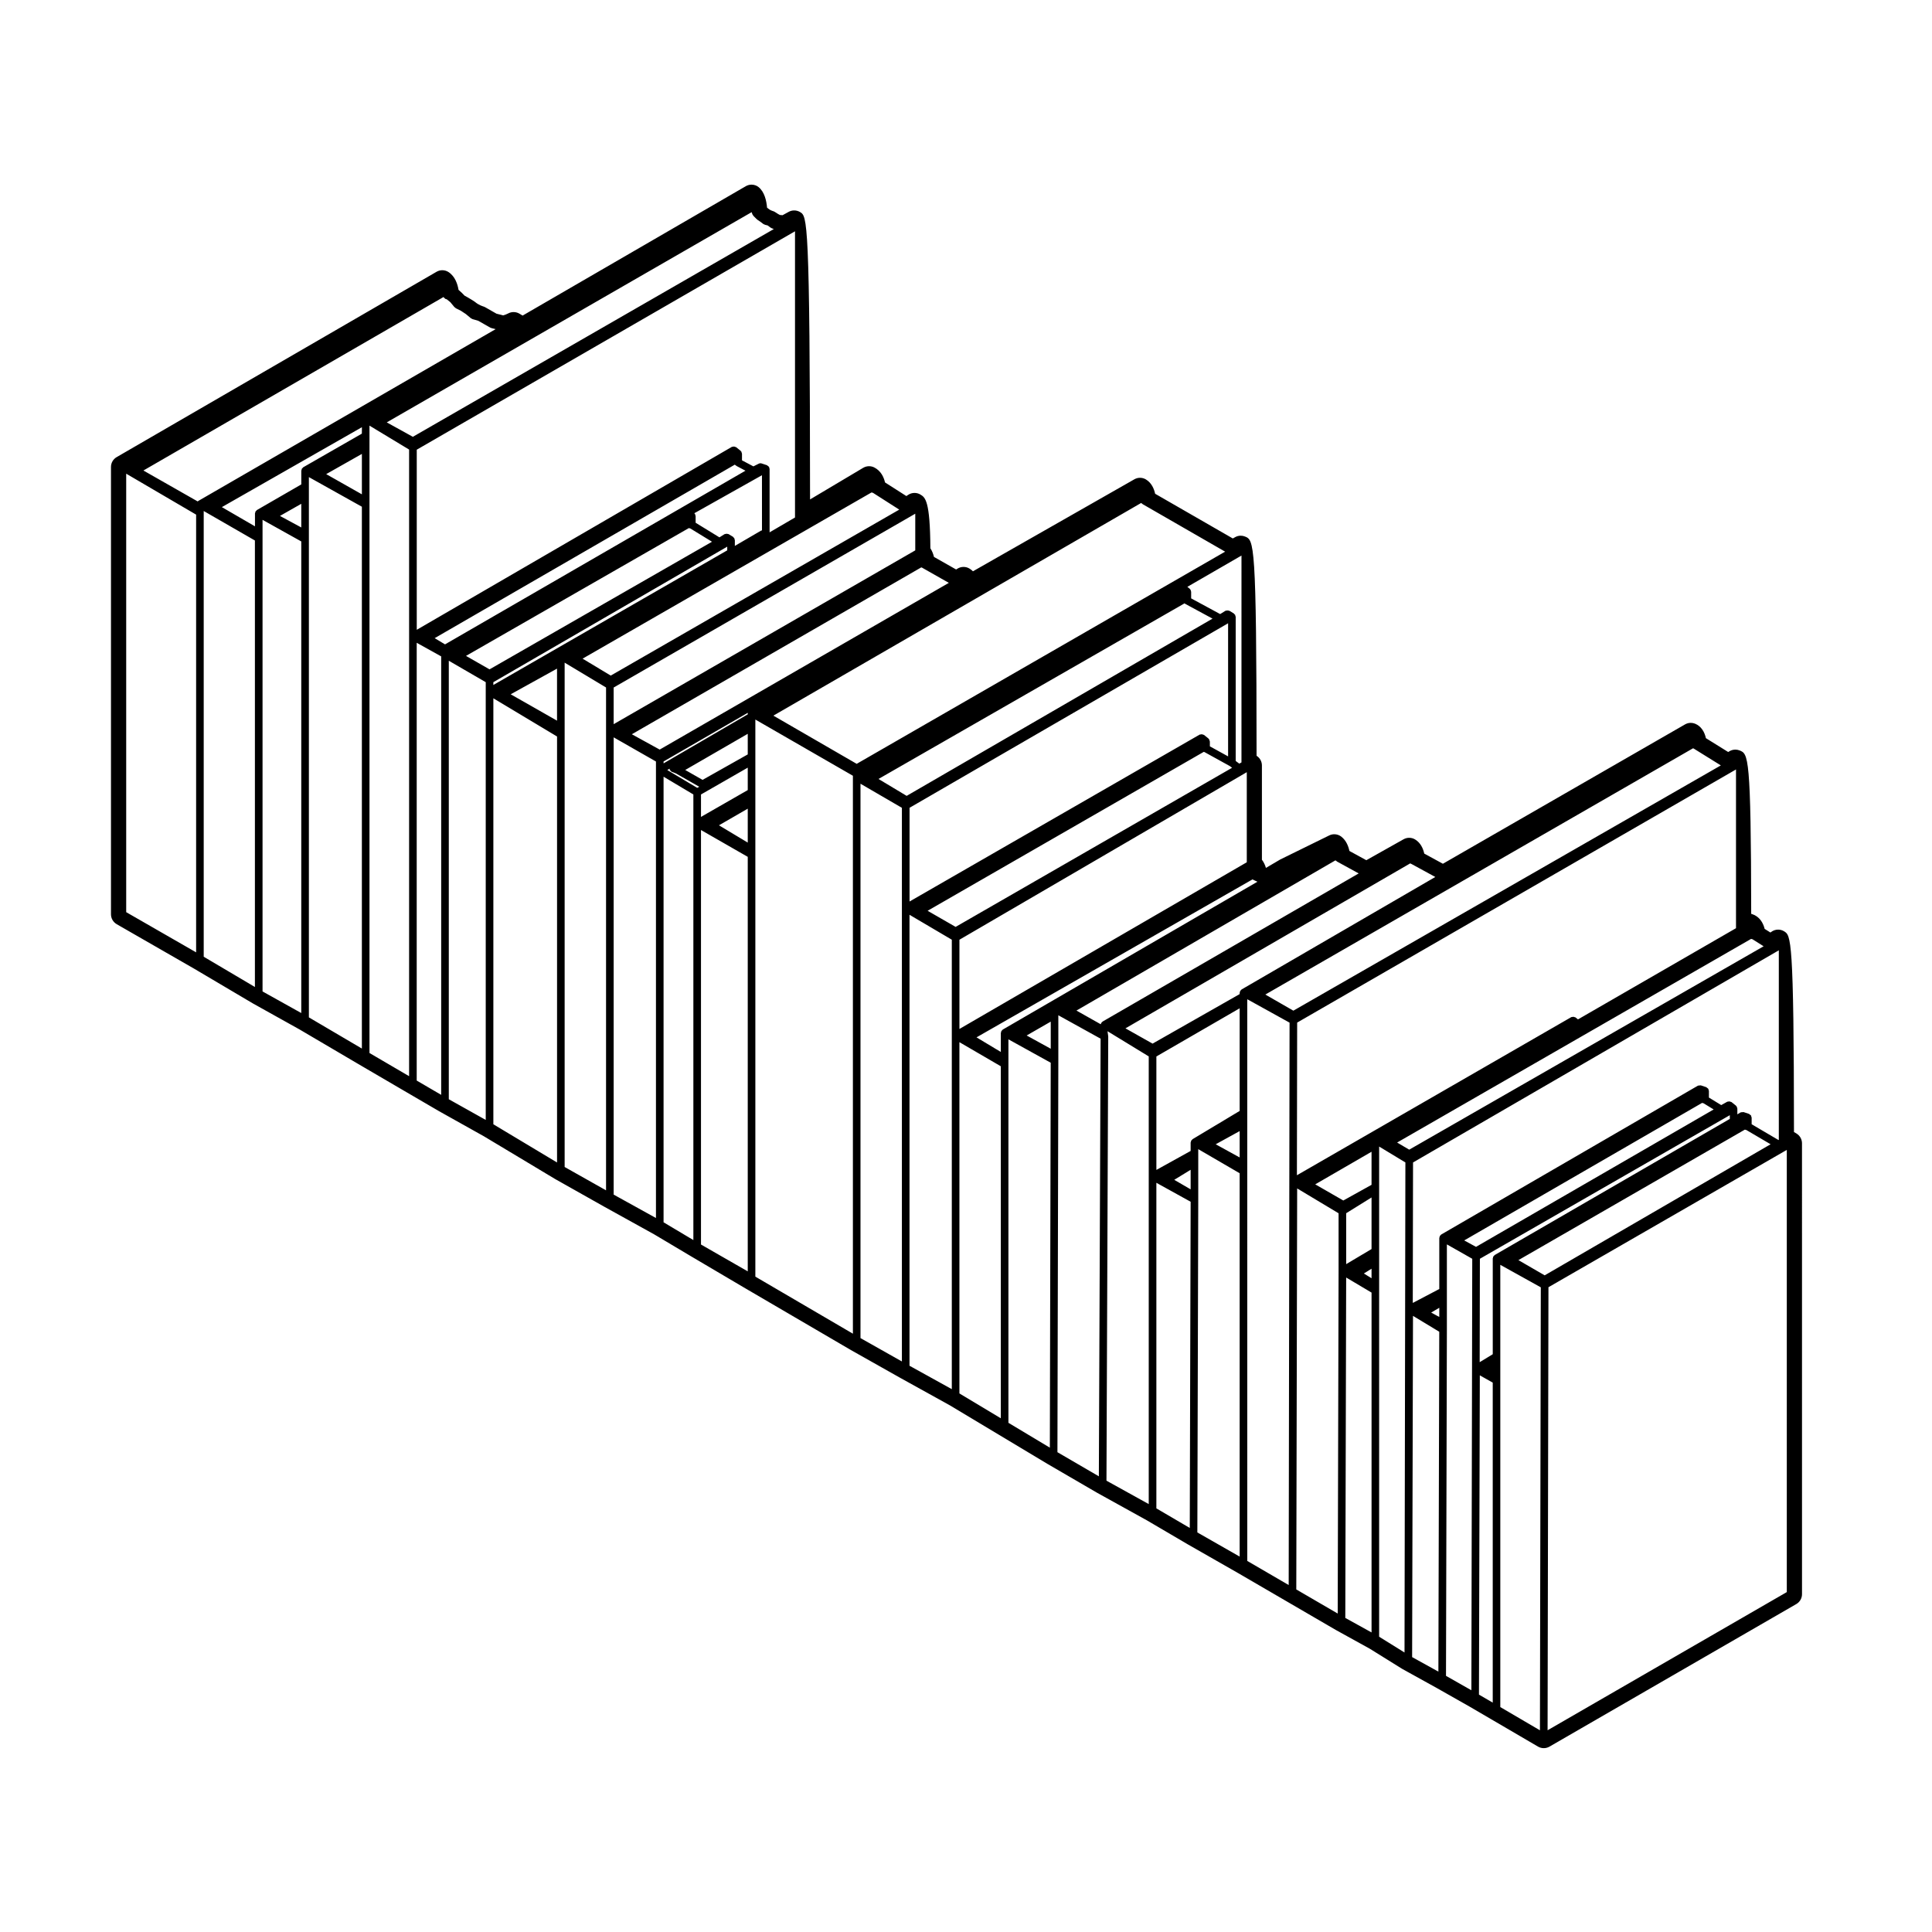 <?xml version="1.0" encoding="UTF-8"?>
<!-- Uploaded to: ICON Repo, www.iconrepo.com, Generator: ICON Repo Mixer Tools -->
<svg fill="#000000" width="800px" height="800px" version="1.1" viewBox="144 144 512 512" xmlns="http://www.w3.org/2000/svg">
 <path d="m174.93 388.92 20.547 11.809 15.551 9.195 12.348 6.887 15.996 9.41 12.523 7.32 8.504 4.961 11.855 6.637 18.812 11.289 13.059 7.359 13.246 7.336 9.84 5.856 14.414 8.504 27.875 16.297 13.027 7.344 13.246 7.336 12.898 7.738 12.988 7.793 13.023 7.578 13.281 7.356 10.801 6.34 13.254 7.57 12.969 7.547 12.988 7.559 9.035 4.992 8.605 5.352 9.109 5.039 8.711 4.938 5.633 3.289 12.516 7.316c0.473 0.277 0.996 0.414 1.527 0.414 0.523 0 1.043-0.133 1.512-0.402l65.414-37.785c0.938-0.539 1.512-1.543 1.512-2.621l-0.004-119.48c0-0.922-0.414-1.785-1.133-2.363-0.156-0.121-0.504-0.379-0.992-0.621-0.023-51.652-0.805-52.113-2.644-53.219-0.484-0.289-1.02-0.43-1.559-0.43-0.641 0-1.281 0.207-1.812 0.605l-0.223 0.168-1.535-0.969c-0.402-1.648-1.391-3.273-3.266-3.898-0.102-0.031-0.195-0.059-0.297-0.082-0.047-42.098-0.785-42.395-3.078-43.312-0.359-0.145-0.742-0.215-1.125-0.215-0.559 0-1.117 0.156-1.602 0.457l-0.293 0.18-5.906-3.672c-0.352-1.621-1.234-3.18-2.887-3.84-0.359-0.145-0.742-0.215-1.125-0.215-0.523 0-1.043 0.137-1.508 0.402l-64.184 36.938-4.938-2.695c-0.281-1.293-0.938-2.852-2.438-3.754-0.48-0.289-1.012-0.43-1.559-0.43-0.516 0-1.023 0.133-1.48 0.387l-9.875 5.551-4.481-2.453c-0.258-1.234-0.832-2.742-2.117-3.769-0.543-0.434-1.215-0.66-1.891-0.66-0.453 0-0.91 0.105-1.336 0.312l-12.988 6.379-3.793 2.231c-0.207-0.711-0.535-1.477-1.062-2.172v-24.98c0-1.012-0.504-1.953-1.344-2.516l-0.074-0.051c-0.012-56.879-0.676-57.141-3.078-58.105-0.359-0.145-0.742-0.215-1.125-0.215-0.508 0-1.012 0.125-1.465 0.383l-0.629 0.348-20.586-11.848c-0.277-1.301-0.934-2.887-2.449-3.797-0.48-0.289-1.012-0.43-1.559-0.43-0.52 0-1.031 0.133-1.496 0.398l-42.773 24.379c-0.273-0.273-0.586-0.52-0.938-0.73-0.48-0.289-1.02-0.43-1.559-0.43-0.555 0-1.113 0.156-1.602 0.457l-0.359 0.227-5.875-3.336c-0.172-0.715-0.457-1.531-0.953-2.289-0.074-12.691-1.379-13.477-2.644-14.238-0.48-0.289-1.02-0.43-1.559-0.43-0.586 0-1.168 0.172-1.676 0.508l-0.484 0.324-5.656-3.613c-0.309-1.352-1.059-3.074-2.875-3.984-0.43-0.211-0.891-0.316-1.355-0.316-0.535 0-1.066 0.141-1.547 0.422l-14.09 8.383c-0.031-74.578-0.762-75.023-2.644-76.156-0.48-0.289-1.02-0.43-1.559-0.43-0.5 0-0.996 0.121-1.445 0.367l-1.641 0.898c-0.215-0.023-0.449-0.051-0.707-0.066-0.309-0.152-0.695-0.367-1.004-0.598-0.324-0.242-0.691-0.418-1.078-0.516 0.004 0-0.414-0.133-0.812-0.43-0.07-0.047-0.246-0.172-0.504-0.383-0.152-1.855-0.68-4.203-2.258-5.465-0.516-0.418-1.184-0.641-1.852-0.641-0.523 0-1.047 0.137-1.516 0.406l-59.152 34.293-0.832-0.5c-0.48-0.289-1.02-0.43-1.559-0.43-0.5 0-0.996 0.121-1.445 0.367-0.402 0.211-0.988 0.438-1.324 0.516-0.09-0.031-0.18-0.059-0.277-0.082l-1.484-0.371-1.289-0.734-1.652-0.945c-0.211-0.121-0.438-0.211-0.672-0.281 0 0-1.09-0.336-1.969-1.066-0.082-0.07-0.168-0.133-0.258-0.191-0.059-0.039-1.258-0.84-2.625-1.566-0.363-0.395-0.922-0.961-1.598-1.535-0.238-1.473-0.887-3.531-2.625-4.695-0.508-0.336-1.094-0.508-1.676-0.508-0.523 0-1.047 0.137-1.516 0.406l-84.781 49.121c-0.938 0.539-1.508 1.535-1.508 2.613v118.55c0.004 1.082 0.582 2.078 1.52 2.617zm92.531-161.69 1.375 1.148c0.066 0.055 0.152 0.047 0.227 0.082 0.055 0.031 0.082 0.098 0.141 0.109l1.535 0.438 1.547 0.883 1.652 0.945c0.059 0.035 0.125 0.031 0.188 0.051 0.023 0.012 0.039 0.047 0.07 0.051l1.152 0.289-78.871 45.57c-0.035 0.02-0.035 0.07-0.07 0.098l-14.402-8.203 79.516-45.969 0.398 0.398c0.133 0.133 0.309 0.152 0.473 0.195l0.945 0.762 1.113 1.34c0.047 0.055 0.121 0.039 0.172 0.082 0.059 0.051 0.074 0.137 0.152 0.176l1.355 0.676zm350.06 338.69-63.395 36.617 0.23-117.41 63.164-36.391zm-393.68-282.14-5.652-3.055 5.652-3.211zm16.062-8.777-9.461-5.356 9.461-5.356zm0-16.09-15.551 8.922c-0.039 0.023-0.047 0.082-0.086 0.105-0.074 0.055-0.125 0.105-0.18 0.188-0.031 0.039-0.09 0.039-0.109 0.09-0.02 0.039 0 0.086-0.016 0.125-0.035 0.086-0.051 0.145-0.059 0.238-0.004 0.047-0.055 0.082-0.055 0.125v3.668l-11.773 6.797c-0.039 0.023-0.047 0.082-0.086 0.105-0.074 0.055-0.121 0.105-0.18 0.188-0.031 0.039-0.09 0.047-0.109 0.09-0.02 0.039 0 0.086-0.016 0.125-0.035 0.086-0.051 0.152-0.059 0.238-0.012 0.047-0.055 0.074-0.055 0.125v3.445l-8.777-5.094 37.117-21.18-0.012 1.699zm39.434 69.078 12.281-6.801v13.793zm47.211-44.043 0.398 0.102 5.742 3.516-58.957 33.82-6.238-3.566zm-51.801 40.832 61.977-35.91v0.977l-61.984 35.68 0.004-0.746zm71.191-40.207c-0.07 0.02-0.141-0.012-0.207 0.023l-6.988 4.074v-1.551c0-0.047-0.047-0.074-0.051-0.117-0.012-0.098-0.035-0.16-0.07-0.246-0.02-0.047 0.004-0.098-0.02-0.141-0.023-0.039-0.074-0.047-0.105-0.082-0.055-0.07-0.105-0.121-0.172-0.18-0.035-0.023-0.035-0.082-0.074-0.102l-1.18-0.711c-0.051-0.031-0.105 0-0.16-0.023-0.125-0.055-0.242-0.059-0.379-0.055-0.125 0.004-0.23 0.012-0.348 0.059-0.055 0.02-0.109 0-0.168 0.031l-1.359 0.852-6.309-3.871v-1.797c0-0.059-0.055-0.098-0.066-0.156-0.016-0.09-0.02-0.16-0.059-0.246-0.016-0.035 0.004-0.07-0.016-0.105-0.023-0.039-0.082-0.047-0.105-0.082-0.035-0.047-0.047-0.102-0.09-0.141l17.914-10.066 0.004 14.633zm-3.777 82.719-7.633-4.578 7.633-4.41zm0-13.914-12.391 7.109v-5.945l12.391-7.109zm0-14.91v5.457l-11.977 6.75-4.594-2.625zm0-5.527v0.367l-22.309 12.992v-0.5l22.324-12.902c0 0.016-0.016 0.023-0.016 0.043zm-20.707 14.758c0.016 0.109-0.004 0.223 0.047 0.324 0.012 0.02 0 0.039 0.004 0.059 0.023 0.051 0.102 0.035 0.133 0.074 0.105 0.137 0.195 0.293 0.367 0.363l1.109 0.441 6.184 3.531-0.523 0.301-7.941-4.727zm143.14-7.258c0-0.09-0.055-0.156-0.086-0.242-0.023-0.066 0.012-0.141-0.023-0.207-0.031-0.039-0.082-0.047-0.105-0.086-0.039-0.051-0.059-0.105-0.105-0.152-0.02-0.016-0.012-0.039-0.031-0.051l-1.18-0.945c-0.059-0.051-0.141-0.023-0.207-0.059-0.121-0.059-0.223-0.09-0.352-0.102-0.125-0.012-0.238 0.004-0.359 0.047-0.07 0.02-0.141-0.012-0.211 0.023l-76.895 44.238v-24.836l84.418-48.898v35.277l-4.832-2.664v-1.293c-0.004-0.016-0.031-0.027-0.031-0.051zm-67.344 49.195-7.426-4.273 73.188-42.117 0.195 0.066 6.699 3.699 0.609 0.457zm-12.977-34.723-7.465-4.481 81.098-46.535 0.188 0.125c0.02 0.012 0.039 0.004 0.059 0.016 0.012 0.004 0.012 0.02 0.02 0.031l7.16 3.871zm38.184 67.012-6.383-3.512 6.383-3.672zm37.074 37.262-4.344-2.523 4.344-2.66zm-9.078-5.148v-30.066l22.07-12.766v27.199l-12.5 7.496c-0.039 0.023-0.039 0.074-0.074 0.105-0.07 0.055-0.109 0.105-0.172 0.176-0.023 0.035-0.082 0.039-0.105 0.082-0.023 0.047 0 0.098-0.02 0.141-0.035 0.086-0.059 0.152-0.07 0.246-0.004 0.047-0.051 0.074-0.051 0.117v2.242zm22.07-3.305-6.352-3.492 6.352-3.492zm34.949 29.492v2.519l-2.035-1.258zm0-5.215-6.723 3.996v-13.492l6.723-4.176zm0-17.023-7.481 4.156-7.441-4.281 14.922-8.641zm45.883 23.988-6.961-4.031 60.008-34.582 0.406 0.105 6.418 3.773zm-13.254-5.379c-0.047 0.023-0.051 0.082-0.086 0.105-0.074 0.059-0.125 0.109-0.18 0.191-0.031 0.039-0.09 0.047-0.109 0.09-0.023 0.039 0.004 0.086-0.016 0.121-0.035 0.086-0.051 0.145-0.059 0.238-0.012 0.051-0.055 0.082-0.055 0.125v25.414l-3.465 2.109 0.055-27.406 66.23-38.047v0.984zm-4.941-2.168-3.129-1.703 63.035-36.445 0.402 0.102 2.672 1.633zm-9.734 18.582-2.152-1.168 2.152-1.27zm89.887-46.895-7.109-4.18v-1.785c0-0.086-0.07-0.137-0.098-0.215-0.02-0.09 0-0.176-0.039-0.258-0.004-0.012 0-0.023-0.004-0.035-0.023-0.047-0.082-0.047-0.105-0.086-0.082-0.102-0.168-0.145-0.277-0.211-0.066-0.047-0.098-0.125-0.172-0.152l-0.059-0.02h-0.004l-1.355-0.453c-0.016-0.004-0.031 0.012-0.047 0.004-0.117-0.035-0.227 0.016-0.344 0.02-0.145 0.012-0.289-0.012-0.414 0.059-0.012 0.004-0.023 0-0.039 0.004l-0.832 0.504 0.004-1.516c0-0.02-0.023-0.035-0.023-0.055 0-0.09-0.055-0.156-0.086-0.242-0.023-0.07 0.012-0.141-0.023-0.207-0.031-0.047-0.082-0.047-0.105-0.086-0.039-0.055-0.059-0.105-0.105-0.152-0.02-0.012-0.012-0.035-0.031-0.051l-1.18-0.945c-0.059-0.047-0.125-0.023-0.191-0.055-0.121-0.066-0.23-0.098-0.367-0.105-0.125-0.012-0.227 0-0.348 0.039-0.07 0.02-0.141-0.016-0.211 0.023l-1.605 0.898-3.266-1.996v-1.793c0-0.086-0.07-0.137-0.098-0.215-0.02-0.09 0-0.176-0.039-0.258-0.004-0.012 0-0.023-0.004-0.035-0.023-0.039-0.082-0.047-0.105-0.082-0.082-0.105-0.168-0.152-0.277-0.215-0.066-0.047-0.098-0.125-0.172-0.152l-1.414-0.473c-0.016-0.004-0.023 0.004-0.035 0-0.121-0.035-0.242 0.016-0.367 0.023-0.137 0.016-0.277-0.012-0.395 0.055-0.012 0.004-0.02 0-0.023 0.004l-68.016 39.438c-0.047 0.023-0.051 0.074-0.086 0.105-0.074 0.059-0.121 0.109-0.18 0.188-0.031 0.039-0.086 0.039-0.105 0.086s0 0.09-0.02 0.133c-0.031 0.086-0.051 0.145-0.059 0.238-0.012 0.051-0.055 0.082-0.055 0.125v13.562l-7.027 3.691 0.07-37.227 96.934-56.219v50.234zm-142.89-99.742-0.953-0.715v-38.223c0-0.047-0.047-0.074-0.051-0.117-0.012-0.098-0.035-0.16-0.07-0.246-0.02-0.047 0.004-0.098-0.02-0.141-0.023-0.039-0.074-0.047-0.105-0.082-0.055-0.07-0.105-0.121-0.172-0.176-0.035-0.023-0.035-0.082-0.074-0.102l-1.18-0.711c-0.055-0.031-0.105 0-0.16-0.023-0.125-0.051-0.242-0.055-0.379-0.055-0.125 0-0.23 0.012-0.348 0.059-0.055 0.02-0.109-0.004-0.16 0.023l-1.395 0.871-7.688-4.16v-1.762c0-0.02-0.023-0.035-0.023-0.055 0-0.09-0.055-0.152-0.086-0.238-0.023-0.07 0.012-0.141-0.023-0.211-0.031-0.039-0.082-0.047-0.105-0.086-0.039-0.051-0.059-0.105-0.105-0.145-0.02-0.016-0.012-0.039-0.031-0.051l-0.637-0.508 14.348-8.293-0.004 54.82zm-165.8-10.461v-9.711l79.93-46.066v9.715zm-44.688-21.148-2.746-1.648 79.555-45.988 0.16 0.16c0.039 0.039 0.102 0.023 0.141 0.059 0.039 0.035 0.051 0.098 0.102 0.117l2.41 1.273zm-63.949-34.961v-0.383l13.566 7.812v118.33l-13.566-8.02zm15.59 6.848v-4.891l10.262 5.723v124.98l-10.262-5.723zm12.281 0.238v-16.453l14.043 7.848v143.59l-14.043-8.262zm16.059-9.211v-20.883l10.5 6.344v166.06l-10.5-6.144zm12.516 36.664 6.484 3.602v116.2l-6.484-3.785zm8.504 4.758 9.789 5.68v116.01l-9.789-5.481zm11.809 9.953 16.879 10.125v112.89l-16.879-10.125zm18.891 9.551v-19l10.973 6.586v133.26l-10.973-6.188zm12.988 0.797 11.211 6.402v120.98l-11.211-6.203zm13.227 10.43 7.898 4.707v118.09l-7.898-4.707zm9.918 14.129 12.391 7.109v109.85l-12.391-7.109zm14.406 6.531v-35.809l25.852 14.898v147.86l-25.852-15.121zm27.863-18.797 10.973 6.383v146.72l-10.973-6.188zm12.988 34.727 11.211 6.606v119.11l-11.211-6.203zm13.227 33.762 10.973 6.387v93.285l-10.973-6.586zm12.988 5.805v-6.559l11.211 6.203-0.234 102.01-10.977-6.586zm13.227-0.945v-11.988l11.203 6.203-0.465 115.98-10.977-6.394zm13.223-6.371c0-0.031-0.031-0.047-0.031-0.074-0.004-0.031 0.02-0.051 0.016-0.074l-0.176-1.246 10.926 6.676v118.64l-11.203-6.203zm12.758 38.777 9.082 5.023-0.23 86.449-8.852-5.188zm11.098 4.438v-13.355l10.973 6.387v101.59l-11.211-6.402zm12.988-7.562v-45.52l11.211 6.203-0.23 149.04-10.977-6.387zm13.223 4.617 10.977 6.586v15.246l-0.23 90.828-10.977-6.387zm12.988 23.609 6.727 3.996v90.062l-6.957-3.844zm8.738 3.418v-38.125l6.957 4.211-0.23 129.87-6.727-4.18zm8.973 6.746 6.961 4.211-0.23 90.07-6.961-3.848zm8.98 3.652v-22.594l6.723 3.812-0.23 114.35-6.727-3.82zm8.73 12.109 3.422 1.934v84.801l-3.652-2.125zm-18.711-59.805-3.203-1.891 93.801-53.965 0.387 0.102 2.938 1.855zm44.723-34.523-0.645-0.52c-0.059-0.051-0.137-0.023-0.207-0.059-0.117-0.059-0.223-0.098-0.359-0.102-0.125-0.012-0.23 0.004-0.352 0.047-0.074 0.023-0.145-0.012-0.211 0.031l-72.711 41.906 0.066-40.457 116.3-67.082v42.066zm-75.426-2.312-7.43-4.273 113.34-65.258 0.176 0.059 7.199 4.473zm-13.734-5.613c-0.047 0.023-0.047 0.082-0.086 0.105-0.074 0.055-0.121 0.105-0.176 0.188-0.031 0.039-0.09 0.047-0.109 0.09-0.023 0.039 0.004 0.086-0.016 0.125-0.035 0.082-0.051 0.145-0.059 0.23-0.012 0.051-0.055 0.082-0.055 0.125v0.359l-23.078 13.125-7.184-4.051 75.465-43.715 0.43 0.211 6.219 3.391zm-36.832 8.504c-0.016 0.004-0.016 0.023-0.031 0.031-0.074 0.051-0.102 0.125-0.16 0.191-0.051 0.055-0.125 0.059-0.168 0.121-0.031 0.051-0.004 0.105-0.023 0.152-0.023 0.059-0.07 0.102-0.082 0.16-0.012 0.02-0.031 0.023-0.031 0.047l-6.422-3.621 68.652-39.82 0.16 0.16c0.039 0.039 0.098 0.023 0.137 0.055 0.039 0.031 0.047 0.09 0.098 0.109l5.75 3.152zm-26.457 2.125c-0.047 0.023-0.047 0.082-0.086 0.105-0.074 0.055-0.121 0.105-0.176 0.188-0.031 0.039-0.09 0.047-0.109 0.09-0.023 0.039 0.004 0.086-0.016 0.125-0.035 0.082-0.051 0.145-0.059 0.23-0.012 0.051-0.055 0.082-0.055 0.125v5.066l-6.445-3.871 73.137-41.863 0.457 0.23c0.012 0.004 0.02 0 0.023 0.004 0.004 0.004 0.004 0.012 0.016 0.012l0.816 0.371zm64.68-44.344-76.152 44.176v-23.648l76.152-44.402zm-103.38-26.086-22.078-12.773 97.477-56.367 0.16 0.16c0.035 0.035 0.09 0.023 0.133 0.055 0.035 0.031 0.039 0.082 0.082 0.105l21.867 12.59zm-52.207-3.777-7.379-4.062 76.699-44.223 0.195 0.066 7.113 4.035zm-12.969-19.613-7.465-4.484 76.57-44.047 0.383 0.098 6.969 4.453zm42.094-37.961v-16.836c0-0.086-0.07-0.137-0.09-0.215-0.02-0.086 0.004-0.172-0.035-0.246-0.004-0.012 0-0.02 0-0.023-0.023-0.047-0.082-0.051-0.109-0.09-0.074-0.102-0.16-0.152-0.273-0.215-0.07-0.047-0.098-0.125-0.176-0.156l-0.047-0.016-1.367-0.453c-0.246-0.082-0.523-0.07-0.77 0.055l-1.426 0.715-3.023-1.602v-1.754c0-0.02-0.02-0.035-0.023-0.055 0-0.09-0.055-0.152-0.086-0.238-0.02-0.07 0.012-0.141-0.023-0.211-0.023-0.039-0.082-0.047-0.105-0.086-0.039-0.051-0.055-0.105-0.105-0.145-0.016-0.016-0.012-0.039-0.031-0.051l-1.18-0.945c-0.059-0.047-0.137-0.023-0.203-0.059-0.121-0.059-0.223-0.098-0.359-0.105-0.133-0.012-0.238 0.012-0.363 0.051-0.07 0.02-0.145-0.012-0.211 0.031l-83.5 48.477v-47.73l100.24-57.879v75.848zm-1.254-81.516 0.742 0.188 0.785 0.59c0.047 0.035 0.105 0.023 0.152 0.051 0.035 0.016 0.039 0.059 0.082 0.074l0.609 0.242-95.656 55.055-6.914-3.824 96.672-55.695 0.059 0.059 0.16 0.484c0.035 0.105 0.121 0.16 0.18 0.246 0.031 0.047 0.02 0.105 0.059 0.145l0.949 0.949c0.023 0.023 0.07 0.016 0.102 0.039 0.023 0.023 0.023 0.066 0.055 0.086l0.672 0.449 0.938 0.699c0.074 0.055 0.16 0.047 0.242 0.082 0.043 0.016 0.062 0.07 0.113 0.082zm-150.72 76.824v116l-18.531-10.652v-116.2zm345.62 316.01v-117.2l10.734 5.965-0.23 117.39z"/>
</svg>